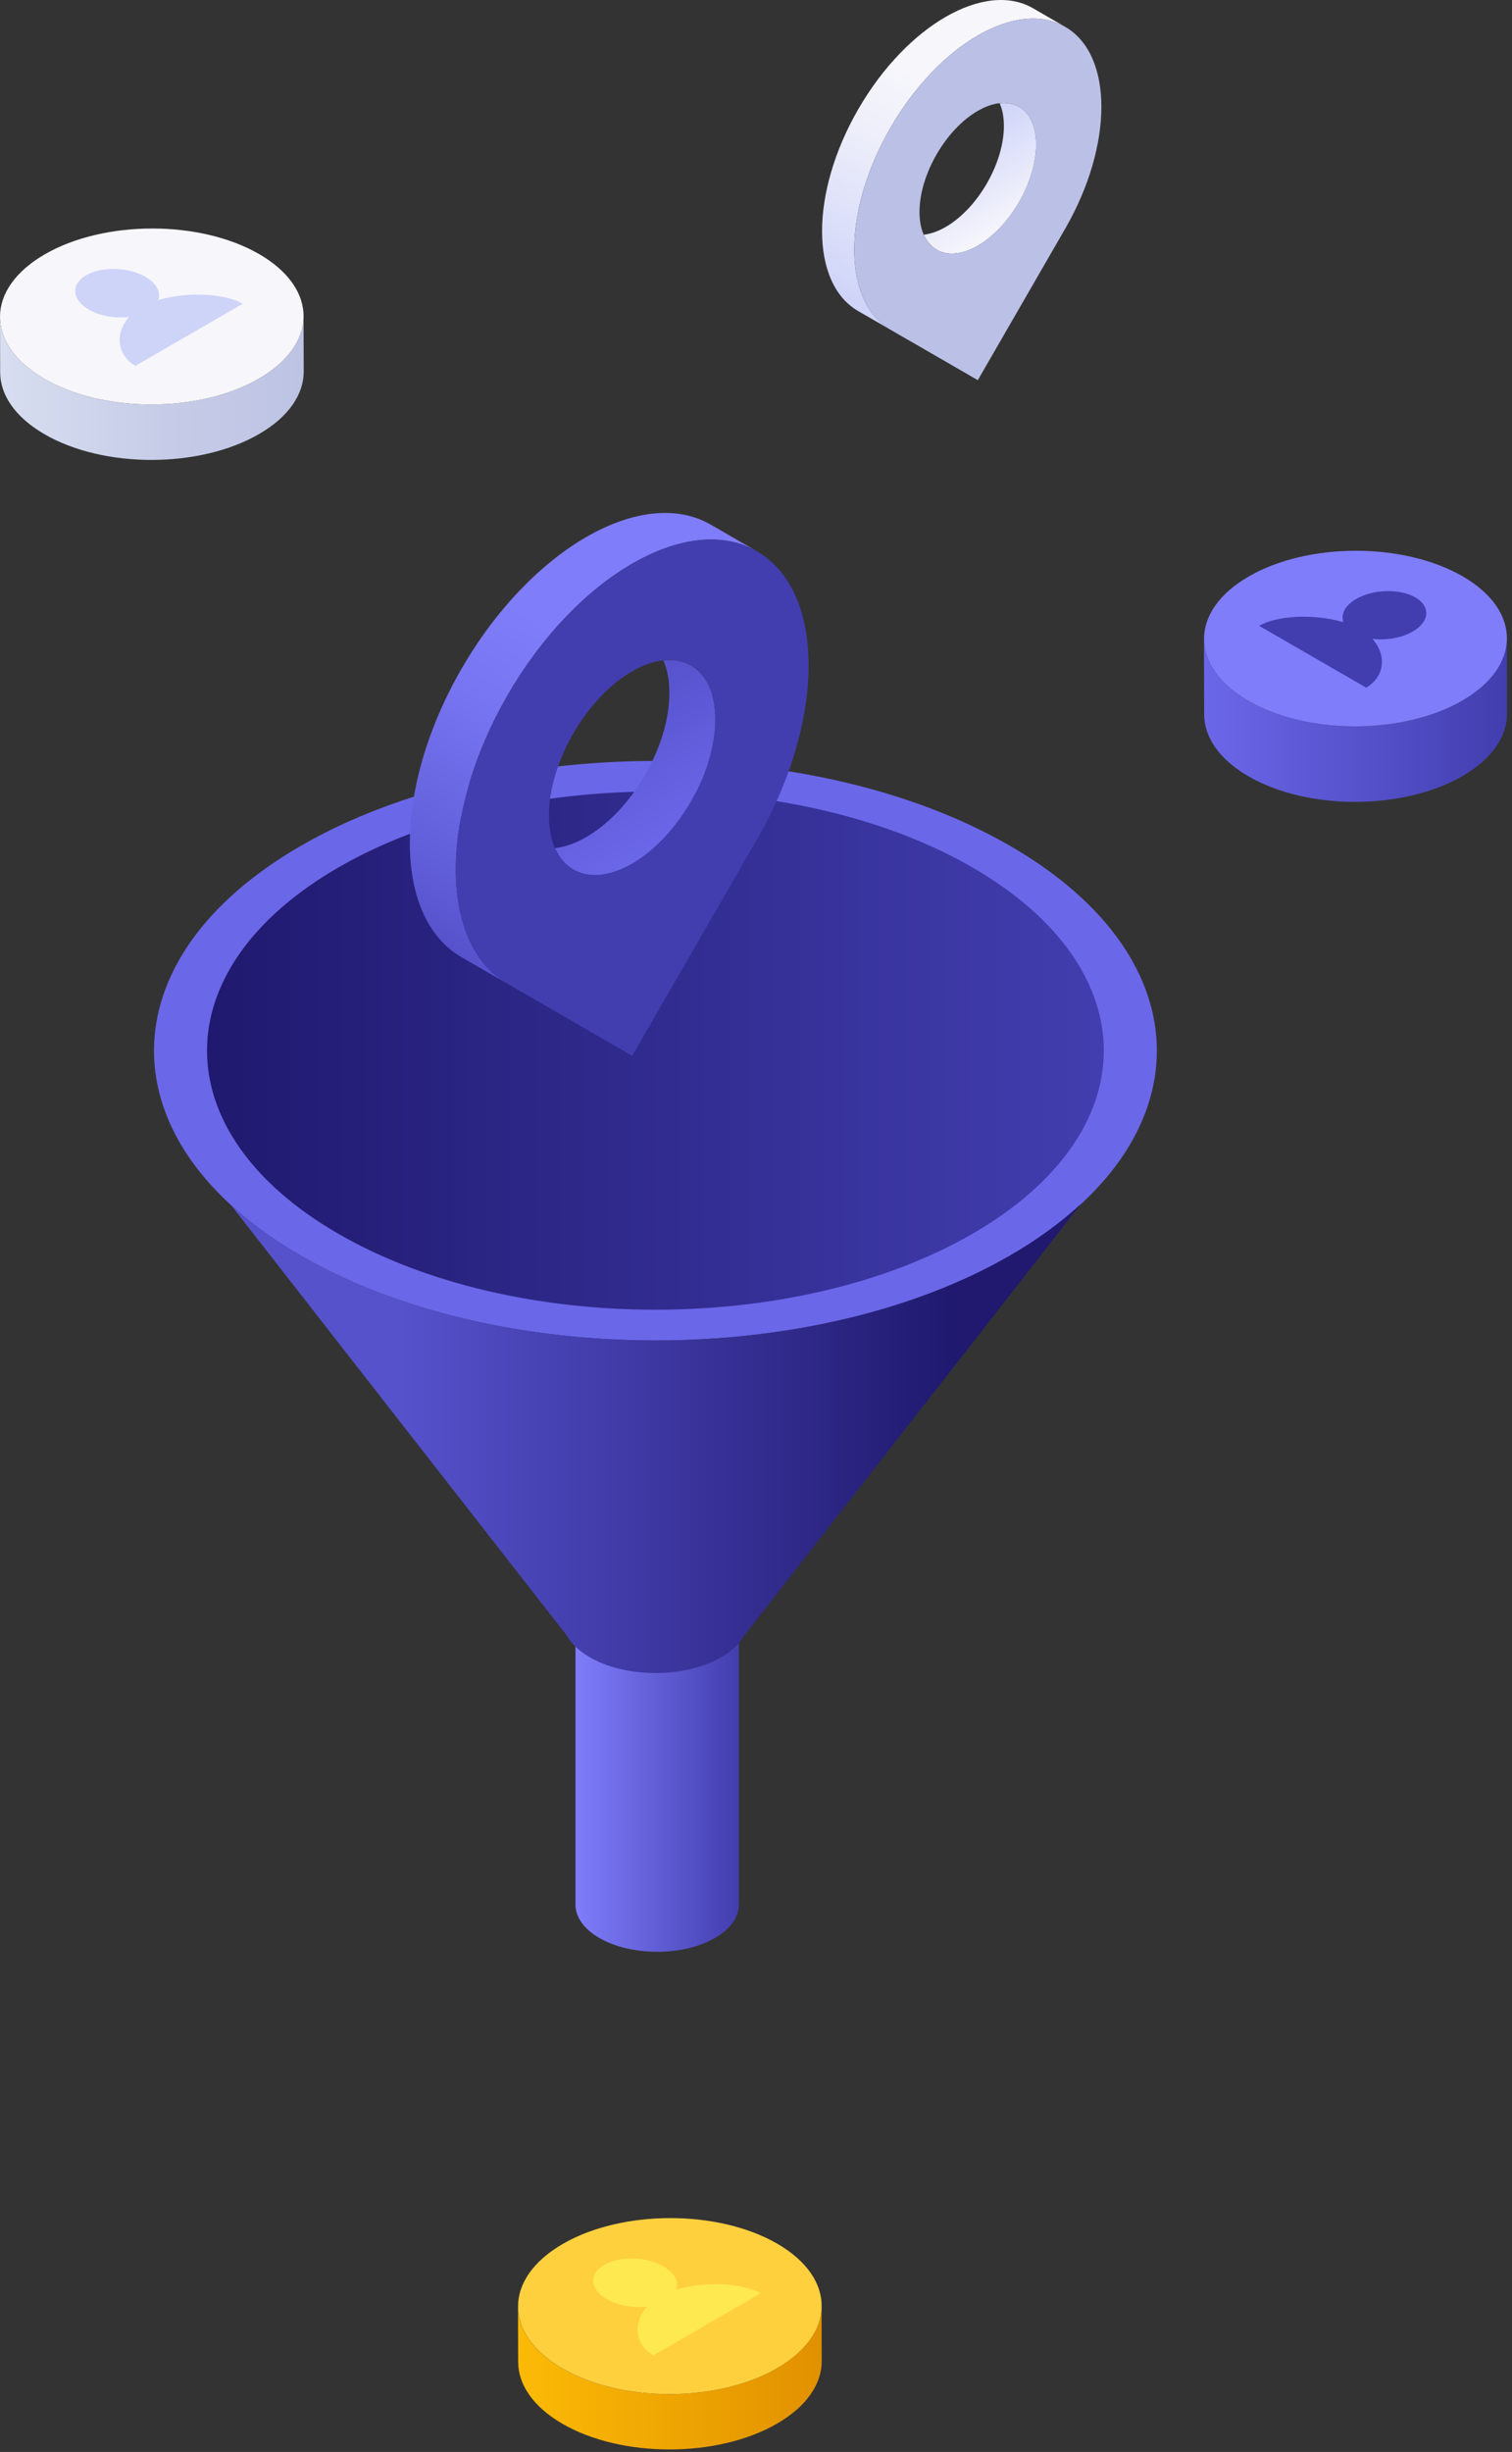 <svg width="108" height="175" viewBox="0 0 108 175" fill="none" xmlns="http://www.w3.org/2000/svg">
<rect x="0" y="0" width="108" height="175" fill="#333333" stroke="none"/>
<path d="M52.777 116.24V135.931C52.777 136.792 52.21 137.659 51.069 138.318C49.928 138.976 48.434 139.302 46.941 139.302C45.448 139.302 43.955 138.976 42.814 138.318C41.673 137.659 41.105 136.798 41.105 135.931V116.24C41.105 115.379 41.673 114.512 42.814 113.853C43.955 113.195 45.448 112.869 46.941 112.869C48.434 112.869 49.928 113.195 51.069 113.853C52.21 114.518 52.777 115.379 52.777 116.24Z" fill="url(#paint0_linear)"/>
<path d="M72.142 60.367C65.145 56.33 55.978 54.309 46.816 54.309C37.649 54.309 28.481 56.33 21.491 60.367C14.495 64.403 11 69.697 11 74.992C11 80.286 14.495 85.574 21.491 89.617C28.488 93.653 37.655 95.674 46.816 95.674C55.984 95.674 65.152 93.653 72.142 89.617C79.138 85.581 82.633 80.286 82.633 74.992C82.633 69.697 79.138 64.403 72.142 60.367Z" fill="#6B67E9"/>
<path d="M69.46 61.912C63.208 58.3 55.011 56.493 46.815 56.493C38.619 56.493 30.423 58.3 24.17 61.912C17.917 65.524 14.787 70.258 14.787 74.985C14.787 79.719 17.917 84.453 24.17 88.058C30.423 91.671 38.619 93.477 46.815 93.477C55.011 93.477 63.208 91.671 69.46 88.058C75.713 84.446 78.843 79.713 78.843 74.985C78.843 70.258 75.713 65.524 69.46 61.912Z" fill="url(#paint1_linear)"/>
<path d="M72.142 89.61C65.145 93.646 55.978 95.668 46.817 95.668C37.649 95.668 28.481 93.646 21.491 89.61C19.535 88.482 17.86 87.25 16.451 85.946L40.479 116.722H40.485C40.798 117.289 41.339 117.83 42.122 118.28C43.419 119.03 45.121 119.408 46.823 119.408C48.525 119.408 50.227 119.03 51.524 118.28C52.307 117.83 52.848 117.289 53.161 116.722H53.167L77.195 85.939C75.773 87.25 74.098 88.482 72.142 89.61Z" fill="url(#paint2_linear)"/>
<path d="M71.707 8.99C71.707 8.354 71.6 7.809 71.402 7.367C72.93 7.199 74.008 8.3 74.008 10.32C74.008 12.975 72.145 16.202 69.844 17.532C68.095 18.542 66.602 18.157 65.984 16.751C66.464 16.698 66.99 16.518 67.543 16.202C69.844 14.876 71.707 11.646 71.707 8.99Z" fill="url(#paint3_linear)"/>
<path d="M61.305 7.793C64.75 1.827 70.339 -1.404 73.787 0.589L76.085 1.915C72.636 -0.078 67.051 3.153 63.603 9.119C60.158 15.082 60.158 21.529 63.595 23.525L61.301 22.203C57.857 20.214 57.857 13.764 61.305 7.793Z" fill="url(#paint4_linear)"/>
<path d="M63.603 23.533L69.844 27.133L76.084 16.324C79.532 10.354 79.532 3.903 76.084 1.915C72.636 -0.078 67.051 3.153 63.603 9.119C60.158 15.09 60.158 21.544 63.603 23.533ZM65.679 15.128C65.679 12.472 67.542 9.241 69.84 7.915C72.137 6.59 74.004 7.664 74.004 10.319C74.004 12.975 72.141 16.202 69.84 17.532C67.542 18.858 65.679 17.783 65.679 15.128Z" fill="#BBC0E6"/>
<path d="M47.813 49.453C47.813 48.542 47.661 47.768 47.379 47.132C49.558 46.892 51.097 48.466 51.097 51.35C51.097 55.141 48.434 59.747 45.154 61.645C42.658 63.085 40.525 62.54 39.645 60.532C40.33 60.456 41.081 60.201 41.87 59.747C45.154 57.854 47.813 53.243 47.813 49.453Z" fill="url(#paint5_linear)"/>
<path d="M32.962 47.738C37.88 39.219 45.858 34.605 50.781 37.451L54.065 39.348C49.143 36.506 41.165 41.116 36.246 49.639C31.331 58.154 31.327 67.36 36.238 70.206L32.965 68.316C28.039 65.474 28.043 56.261 32.962 47.738Z" fill="url(#paint6_linear)"/>
<path d="M36.246 70.209L45.157 75.353L54.065 59.919C58.988 51.395 58.988 42.183 54.065 39.344C49.143 36.502 41.164 41.112 36.246 49.635C31.327 58.158 31.327 67.371 36.246 70.209ZM39.21 58.212C39.21 54.417 41.869 49.807 45.154 47.913C48.434 46.02 51.097 47.555 51.097 51.346C51.097 55.137 48.434 59.743 45.154 61.641C41.873 63.538 39.21 62.003 39.21 58.212Z" fill="#423EAF"/>
<path d="M104.452 55.395C106.586 54.164 107.652 52.545 107.645 50.933L107.633 45.546C107.641 47.157 106.574 48.777 104.441 50.007C100.204 52.453 93.353 52.453 89.143 50.007C87.052 48.792 86.004 47.199 86 45.607L86.011 50.994C86.015 52.587 87.063 54.179 89.155 55.395C93.361 57.844 100.212 57.844 104.452 55.395Z" fill="url(#paint7_linear)"/>
<path d="M104.442 50.007C108.683 47.561 108.706 43.591 104.495 41.145C100.285 38.699 93.431 38.695 89.194 41.145C84.958 43.591 84.935 47.561 89.145 50.007C93.355 52.453 100.205 52.453 104.442 50.007Z" fill="#807DFB"/>
<path d="M95.959 44.403C95.761 43.843 96.066 43.21 96.87 42.749C98.089 42.044 99.979 41.995 101.095 42.639C102.208 43.282 102.12 44.376 100.901 45.077C100.097 45.542 99.007 45.713 98.036 45.599C99.167 46.913 98.782 48.388 97.582 49.078C97.293 48.91 93.761 46.872 93.761 46.872C93.761 46.872 90.229 44.833 89.936 44.666C91.132 43.972 93.685 43.751 95.959 44.403Z" fill="#423EAF"/>
<path d="M55.494 172.985C57.631 171.751 58.698 170.132 58.694 168.512L58.683 164.558C58.687 166.173 57.62 167.796 55.483 169.031C51.238 171.484 44.372 171.484 40.151 169.031C38.052 167.811 37.004 166.219 37 164.622L37.011 168.573C37.015 170.17 38.063 171.766 40.162 172.982C44.38 175.435 51.246 175.435 55.494 172.985Z" fill="url(#paint8_linear)"/>
<path d="M55.487 169.031C59.735 166.581 59.758 162.603 55.54 160.149C51.319 157.696 44.453 157.696 40.205 160.149C35.957 162.603 35.934 166.577 40.155 169.031C44.373 171.484 51.239 171.484 55.487 169.031Z" fill="#FFD03E"/>
<path d="M48.3 163.415C48.498 162.854 48.194 162.222 47.39 161.757C46.167 161.052 44.273 160.999 43.157 161.647C42.044 162.291 42.128 163.388 43.351 164.093C44.155 164.558 45.248 164.733 46.22 164.619C45.089 165.937 45.473 167.411 46.673 168.105C46.963 167.937 50.502 165.891 50.502 165.891C50.502 165.891 54.042 163.849 54.336 163.677C53.139 162.984 50.583 162.763 48.3 163.415Z" fill="#FFE950"/>
<path d="M18.494 30.985C20.631 29.751 21.698 28.132 21.694 26.512L21.683 22.558C21.691 24.173 20.62 25.796 18.483 27.031C14.238 29.484 7.372 29.484 3.151 27.031C1.052 25.811 0.004 24.219 0 22.622L0.011 26.573C0.015 28.17 1.063 29.762 3.162 30.982C7.38 33.439 14.242 33.439 18.494 30.985Z" fill="url(#paint9_linear)"/>
<path d="M18.483 27.031C22.731 24.577 22.754 20.603 18.536 18.149C14.315 15.696 7.449 15.696 3.201 18.149C-1.047 20.603 -1.07 24.577 3.151 27.031C7.373 29.484 14.239 29.484 18.483 27.031Z" fill="#F6F6FB"/>
<path d="M11.3 21.418C11.498 20.858 11.194 20.226 10.39 19.761C9.167 19.056 7.273 19.003 6.157 19.65C5.044 20.294 5.128 21.392 6.351 22.096C7.155 22.561 8.248 22.736 9.22 22.622C8.088 23.941 8.473 25.415 9.673 26.108C9.963 25.941 13.502 23.895 13.502 23.895C13.502 23.895 17.042 21.853 17.335 21.681C16.135 20.984 13.579 20.763 11.3 21.418Z" fill="#CED3F8"/>
<defs>
<linearGradient id="paint0_linear" x1="41.102" y1="126.089" x2="52.779" y2="126.089" gradientUnits="userSpaceOnUse">
<stop stop-color="#807DFB"/>
<stop offset="1" stop-color="#423EAF"/>
</linearGradient>
<linearGradient id="paint1_linear" x1="14.782" y1="74.99" x2="78.84" y2="74.99" gradientUnits="userSpaceOnUse">
<stop stop-color="#20196F"/>
<stop offset="1" stop-color="#423EAF"/>
</linearGradient>
<linearGradient id="paint2_linear" x1="16.443" y1="102.683" x2="77.183" y2="102.683" gradientUnits="userSpaceOnUse">
<stop offset="0.197" stop-color="#5652CC"/>
<stop offset="0.849" stop-color="#20196F"/>
</linearGradient>
<linearGradient id="paint3_linear" x1="67.915" y1="9.38" x2="71.927" y2="16.329" gradientUnits="userSpaceOnUse">
<stop stop-color="#CED3F8"/>
<stop offset="0.187" stop-color="#D6DAF9"/>
<stop offset="1" stop-color="#F6F6FB"/>
</linearGradient>
<linearGradient id="paint4_linear" x1="71.814" y1="-0.551" x2="59.334" y2="21.066" gradientUnits="userSpaceOnUse">
<stop offset="0.337" stop-color="#F6F6FB"/>
<stop offset="0.557" stop-color="#EDEEFA"/>
<stop offset="0.915" stop-color="#D5D9F9"/>
<stop offset="1" stop-color="#CED3F8"/>
</linearGradient>
<linearGradient id="paint5_linear" x1="42.402" y1="50.005" x2="48.13" y2="59.927" gradientUnits="userSpaceOnUse">
<stop stop-color="#5652CC"/>
<stop offset="1" stop-color="#6B67E9"/>
</linearGradient>
<linearGradient id="paint6_linear" x1="47.969" y1="35.826" x2="30.149" y2="66.691" gradientUnits="userSpaceOnUse">
<stop offset="0.337" stop-color="#807DFB"/>
<stop offset="0.532" stop-color="#7875F2"/>
<stop offset="0.85" stop-color="#625FDA"/>
<stop offset="1" stop-color="#5652CC"/>
</linearGradient>
<linearGradient id="paint7_linear" x1="107.645" y1="51.389" x2="85.999" y2="51.388" gradientUnits="userSpaceOnUse">
<stop stop-color="#423EAF"/>
<stop offset="1" stop-color="#6B67E9"/>
</linearGradient>
<linearGradient id="paint8_linear" x1="58.695" y1="169.691" x2="37.002" y2="169.691" gradientUnits="userSpaceOnUse">
<stop stop-color="#E19100"/>
<stop offset="1" stop-color="#FCBA06"/>
</linearGradient>
<linearGradient id="paint9_linear" x1="21.694" y1="27.693" x2="0.001" y2="27.692" gradientUnits="userSpaceOnUse">
<stop stop-color="#BDC3E3"/>
<stop offset="0.449" stop-color="#C6CCE7"/>
<stop offset="1" stop-color="#D8DEF0"/>
</linearGradient>
</defs>
</svg>

